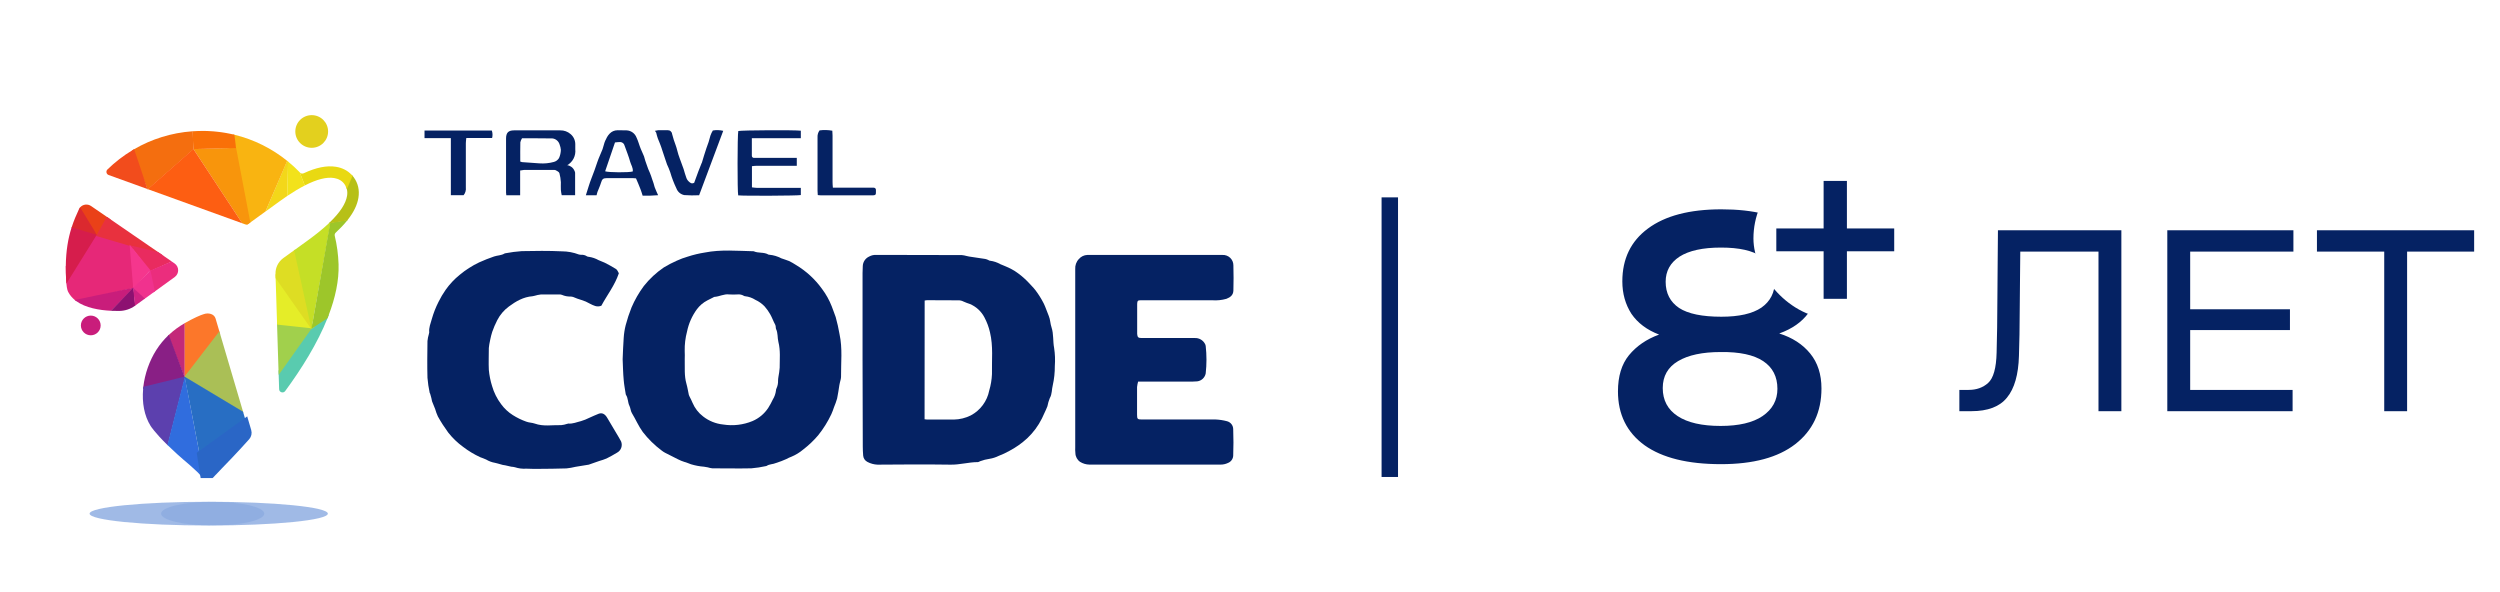 <svg width="152" height="36" viewBox="0 0 152 36" fill="none" xmlns="http://www.w3.org/2000/svg">
<g clip-path="url(#clip0_347_36810)">
<line x1="84.5" y1="12" x2="84.5" y2="29" stroke="#052263"/>
<path d="M110.745 23.617C110.745 25.049 110.214 26.178 109.152 27.004C108.104 27.816 106.599 28.221 104.636 28.221C102.615 28.221 101.065 27.838 99.988 27.07C98.911 26.288 98.372 25.196 98.372 23.794C98.372 22.88 98.594 22.149 99.036 21.603C99.494 21.043 100.106 20.622 100.873 20.342C100.136 20.061 99.575 19.641 99.191 19.08C98.822 18.505 98.638 17.848 98.638 17.11C98.638 15.738 99.154 14.668 100.187 13.901C101.235 13.119 102.725 12.727 104.658 12.727C106.636 12.727 108.111 13.104 109.085 13.856C110.059 14.594 110.546 15.605 110.546 16.889C110.546 17.759 110.347 18.475 109.948 19.036C109.55 19.582 108.96 19.995 108.178 20.275C108.974 20.526 109.602 20.932 110.059 21.493C110.517 22.053 110.745 22.762 110.745 23.617ZM104.658 19.257C105.736 19.257 106.547 19.073 107.093 18.704C107.639 18.32 107.912 17.782 107.912 17.088C107.912 16.453 107.639 15.959 107.093 15.605C106.562 15.236 105.743 15.052 104.636 15.052C103.53 15.052 102.688 15.236 102.113 15.605C101.552 15.974 101.272 16.483 101.272 17.132C101.272 17.826 101.545 18.357 102.091 18.726C102.637 19.08 103.493 19.257 104.658 19.257ZM104.614 21.404C103.507 21.404 102.644 21.588 102.024 21.957C101.405 22.326 101.095 22.872 101.095 23.595C101.095 24.333 101.397 24.901 102.002 25.3C102.607 25.698 103.478 25.897 104.614 25.897C105.721 25.897 106.569 25.698 107.16 25.3C107.765 24.887 108.067 24.333 108.067 23.64C108.067 22.902 107.779 22.341 107.204 21.957C106.628 21.574 105.765 21.389 104.614 21.404Z" fill="#052263"/>
<path d="M121.394 21.442C121.404 21.021 121.415 20.515 121.426 19.921C121.437 19.328 121.442 18.703 121.442 18.045C121.453 17.377 121.458 16.698 121.458 16.007C121.469 15.306 121.475 14.638 121.475 14.002H128.979V25H127.588V15.296H122.833C122.833 15.792 122.828 16.336 122.817 16.929C122.817 17.522 122.812 18.105 122.801 18.676C122.801 19.247 122.795 19.797 122.785 20.326C122.774 20.843 122.763 21.28 122.752 21.636C122.72 22.779 122.477 23.625 122.024 24.175C121.582 24.725 120.86 25 119.857 25H119.129V23.706H119.695C120.17 23.706 120.563 23.566 120.876 23.286C121.2 22.994 121.372 22.38 121.394 21.442ZM131.772 25V14.002H139.439V15.296H133.163V18.805H139.229V20.067H133.163V23.706H139.39V25H131.772ZM140.87 15.296V14.002H150.428V15.296H146.352V25H144.961V15.296H140.87Z" fill="#052263"/>
<rect x="106.609" y="9.609" width="9.783" height="9.783" rx="4.892" fill="white"/>
<path d="M110.876 18.168V15.278H108V13.89H110.876V11H112.292V13.89H115.168V15.278H112.292V18.168H110.876Z" fill="#052263"/>
<path d="M37.857 21.846C37.877 21.415 37.887 20.977 37.921 20.542C37.937 20.281 37.978 20.022 38.042 19.768C38.138 19.404 38.256 19.047 38.395 18.697C38.593 18.234 38.844 17.796 39.144 17.392C39.489 16.956 39.898 16.575 40.358 16.262C40.613 16.107 40.878 15.969 41.151 15.849C41.366 15.75 41.589 15.668 41.817 15.602C42.154 15.492 42.501 15.409 42.852 15.354C43.84 15.159 44.834 15.256 45.824 15.276C46.107 15.409 46.44 15.313 46.717 15.476C46.736 15.486 46.759 15.491 46.781 15.489C47.032 15.512 47.276 15.585 47.499 15.704C47.656 15.765 47.822 15.804 47.974 15.87C48.118 15.94 48.257 16.019 48.391 16.107C49.014 16.48 49.554 16.975 49.978 17.564C50.222 17.889 50.421 18.245 50.569 18.624C50.646 18.844 50.736 19.057 50.811 19.28C50.906 19.622 50.984 19.969 51.044 20.319C51.232 21.186 51.127 22.059 51.135 22.93C51.13 23.004 51.116 23.078 51.094 23.149C51.074 23.238 51.049 23.316 51.034 23.412C50.987 23.684 50.957 23.959 50.897 24.227C50.846 24.404 50.783 24.579 50.711 24.749C50.663 24.898 50.608 25.043 50.544 25.186C50.33 25.641 50.062 26.07 49.747 26.463C49.475 26.783 49.171 27.073 48.838 27.328C48.621 27.512 48.377 27.661 48.115 27.77C48.013 27.806 47.914 27.852 47.82 27.906C47.613 28 47.4 28.081 47.183 28.149C46.995 28.234 46.783 28.211 46.613 28.326C46.599 28.332 46.585 28.337 46.57 28.339C46.278 28.404 45.982 28.449 45.684 28.474C44.893 28.492 44.101 28.474 43.308 28.474C43.213 28.463 43.12 28.443 43.029 28.414C42.955 28.399 42.88 28.389 42.807 28.376C42.54 28.356 42.275 28.306 42.018 28.229C41.757 28.119 41.479 28.063 41.219 27.924C40.959 27.786 40.693 27.66 40.431 27.525C40.361 27.487 40.293 27.443 40.23 27.393C39.799 27.072 39.413 26.693 39.084 26.268C38.818 25.903 38.648 25.492 38.419 25.116C38.34 24.989 38.34 24.816 38.272 24.68C38.162 24.465 38.197 24.207 38.056 24.003C38.048 23.991 38.044 23.977 38.044 23.962C38.002 23.68 37.944 23.399 37.922 23.116C37.882 22.697 37.876 22.274 37.857 21.846ZM41.632 21.846C41.645 22.345 41.593 22.845 41.738 23.344C41.802 23.564 41.833 23.794 41.882 24.01C41.892 24.047 41.907 24.081 41.926 24.113C41.986 24.238 42.058 24.36 42.106 24.49C42.245 24.819 42.467 25.106 42.752 25.322C43.103 25.596 43.525 25.765 43.968 25.81C44.569 25.906 45.186 25.834 45.749 25.602C46.139 25.436 46.471 25.159 46.705 24.806C46.81 24.64 46.905 24.467 46.988 24.288C47.089 24.125 47.154 23.941 47.178 23.75C47.178 23.706 47.188 23.661 47.208 23.621C47.279 23.471 47.313 23.305 47.306 23.139C47.306 23.064 47.318 22.99 47.328 22.915C47.364 22.732 47.39 22.546 47.404 22.36C47.404 21.834 47.459 21.31 47.326 20.787C47.261 20.53 47.306 20.247 47.181 19.998C47.161 19.959 47.173 19.908 47.164 19.863C47.16 19.818 47.148 19.774 47.129 19.733C47.016 19.532 46.945 19.31 46.828 19.107C46.731 18.935 46.616 18.774 46.485 18.626C46.325 18.46 46.135 18.325 45.926 18.23C45.739 18.11 45.527 18.035 45.306 18.011C45.276 18.01 45.247 18 45.221 17.983C45.111 17.918 44.982 17.889 44.853 17.901C44.68 17.912 44.506 17.912 44.332 17.901C44.014 17.86 43.738 18.035 43.432 18.051C43.412 18.051 43.392 18.07 43.372 18.08C43.247 18.143 43.122 18.203 42.999 18.268C42.753 18.396 42.539 18.578 42.373 18.801C42.078 19.203 41.873 19.665 41.773 20.154C41.67 20.539 41.622 20.936 41.63 21.335C41.644 21.503 41.632 21.676 41.632 21.851V21.846Z" fill="#052263"/>
<path d="M52.443 21.868C52.443 20.111 52.443 18.354 52.443 16.598C52.443 16.455 52.452 16.312 52.457 16.169C52.463 16.047 52.502 15.93 52.57 15.829C52.638 15.729 52.733 15.649 52.843 15.598C52.98 15.522 53.136 15.488 53.292 15.498C55.021 15.498 56.749 15.502 58.477 15.509C58.576 15.518 58.674 15.537 58.77 15.565C58.822 15.574 58.872 15.589 58.925 15.598C59.258 15.646 59.574 15.693 59.901 15.744C59.958 15.757 60.014 15.775 60.067 15.799C60.109 15.814 60.145 15.851 60.187 15.851C60.412 15.879 60.629 15.952 60.826 16.064C60.941 16.116 61.061 16.155 61.174 16.209C61.358 16.284 61.534 16.375 61.702 16.48C61.994 16.671 62.263 16.895 62.505 17.146C62.651 17.313 62.822 17.469 62.956 17.646C63.145 17.896 63.312 18.162 63.455 18.442C63.58 18.695 63.658 18.961 63.768 19.216C63.86 19.43 63.855 19.685 63.935 19.91C64.068 20.32 64.01 20.742 64.091 21.157C64.147 21.522 64.16 21.891 64.133 22.259C64.136 22.651 64.094 23.042 64.008 23.425C63.94 23.681 63.973 23.957 63.828 24.204C63.763 24.365 63.714 24.532 63.682 24.703C63.628 24.855 63.552 24.996 63.487 25.143C63.44 25.243 63.397 25.344 63.349 25.442C63.124 25.896 62.82 26.305 62.451 26.651C62.123 26.953 61.756 27.212 61.361 27.419C61.157 27.533 60.945 27.632 60.726 27.715C60.547 27.804 60.356 27.866 60.159 27.897C59.967 27.924 59.779 27.972 59.598 28.04C59.549 28.053 59.503 28.096 59.454 28.096C58.897 28.096 58.357 28.263 57.789 28.251C56.311 28.23 54.833 28.238 53.352 28.251C53.138 28.242 52.929 28.185 52.74 28.085C52.666 28.048 52.603 27.992 52.557 27.923C52.512 27.854 52.485 27.774 52.48 27.692C52.467 27.512 52.457 27.331 52.457 27.151C52.448 25.394 52.443 23.633 52.443 21.868ZM56.214 25.491C56.265 25.5 56.316 25.506 56.368 25.509C56.912 25.509 57.455 25.509 57.999 25.509C58.355 25.502 58.705 25.416 59.023 25.258C59.312 25.105 59.562 24.89 59.756 24.627C59.95 24.365 60.083 24.063 60.145 23.743C60.242 23.418 60.298 23.082 60.312 22.744C60.294 21.898 60.395 21.05 60.192 20.21C60.12 19.889 60.004 19.579 59.849 19.289C59.659 18.928 59.35 18.644 58.975 18.485C58.841 18.442 58.71 18.392 58.582 18.335C58.483 18.282 58.371 18.256 58.259 18.26L56.358 18.252C56.311 18.254 56.265 18.261 56.219 18.272L56.214 25.491Z" fill="#052263"/>
<path d="M69.197 23.2C69.167 23.309 69.146 23.42 69.133 23.532C69.133 24.09 69.133 24.65 69.133 25.207C69.133 25.48 69.162 25.505 69.431 25.505C70.93 25.505 72.42 25.505 73.913 25.505C74.146 25.515 74.376 25.55 74.601 25.61C74.71 25.638 74.807 25.701 74.875 25.79C74.944 25.879 74.98 25.989 74.979 26.102C74.997 26.636 75.001 27.172 74.979 27.706C74.974 27.803 74.941 27.896 74.885 27.974C74.828 28.053 74.749 28.113 74.659 28.148C74.518 28.215 74.364 28.249 74.208 28.248C71.544 28.248 68.895 28.248 66.238 28.248C66.037 28.244 65.84 28.187 65.669 28.081C65.583 28.021 65.513 27.942 65.463 27.85C65.414 27.758 65.386 27.656 65.384 27.552C65.371 27.431 65.368 27.31 65.374 27.189V16.565C65.374 16.497 65.374 16.428 65.374 16.36C65.367 16.248 65.382 16.136 65.421 16.03C65.459 15.925 65.519 15.828 65.597 15.747C65.66 15.673 65.738 15.614 65.826 15.571C65.914 15.529 66.009 15.505 66.106 15.501C66.243 15.501 66.378 15.501 66.514 15.501H73.963C74.083 15.501 74.205 15.501 74.325 15.501C74.41 15.496 74.496 15.509 74.576 15.539C74.657 15.569 74.731 15.614 74.793 15.673C74.855 15.732 74.905 15.803 74.939 15.882C74.973 15.961 74.99 16.046 74.99 16.132C75.009 16.645 75.001 17.157 74.99 17.669C74.981 17.938 74.809 18.076 74.566 18.168C74.284 18.248 73.99 18.278 73.697 18.256H69.535C69.475 18.256 69.413 18.256 69.353 18.256C69.178 18.256 69.15 18.293 69.14 18.473C69.14 18.503 69.14 18.533 69.14 18.563V20.193C69.14 20.229 69.14 20.268 69.14 20.306C69.158 20.506 69.205 20.552 69.41 20.552H71.424C71.832 20.552 72.24 20.552 72.648 20.552C72.771 20.547 72.893 20.577 73 20.637C73.107 20.697 73.196 20.786 73.256 20.894C73.283 20.937 73.301 20.986 73.307 21.037C73.369 21.59 73.369 22.148 73.307 22.702C73.284 22.826 73.222 22.939 73.131 23.026C73.04 23.113 72.923 23.169 72.798 23.186C72.617 23.2 72.436 23.205 72.255 23.201H69.197V23.2Z" fill="#052263"/>
<path d="M37.626 16.615C37.378 17.355 36.904 17.947 36.562 18.589C36.289 18.697 36.076 18.566 35.865 18.463C35.702 18.366 35.528 18.291 35.347 18.238C35.177 18.188 35.01 18.127 34.847 18.056C34.797 18.041 34.744 18.032 34.691 18.03C34.51 18.035 34.33 18 34.165 17.927C34.108 17.906 34.048 17.898 33.988 17.905C33.619 17.905 33.249 17.905 32.88 17.905C32.754 17.919 32.63 17.945 32.51 17.982C32.467 17.994 32.423 18.004 32.378 18.011C31.826 18.051 31.364 18.321 30.938 18.637C30.641 18.857 30.399 19.141 30.231 19.47C30.114 19.698 30.013 19.934 29.928 20.176C29.841 20.426 29.75 20.935 29.75 20.935L29.721 21.158C29.721 21.603 29.7 22.049 29.721 22.49C29.752 22.823 29.818 23.152 29.918 23.471C30.032 23.868 30.218 24.241 30.467 24.571C30.66 24.836 30.901 25.062 31.178 25.237C31.435 25.4 31.709 25.534 31.995 25.635C32.162 25.7 32.35 25.695 32.512 25.753C33.043 25.945 33.586 25.833 34.123 25.848C34.242 25.837 34.359 25.812 34.471 25.773C34.499 25.762 34.528 25.754 34.558 25.752C34.828 25.778 35.072 25.662 35.325 25.604C35.501 25.551 35.672 25.483 35.836 25.4C36.025 25.32 36.208 25.226 36.399 25.156C36.616 25.076 36.789 25.174 36.925 25.414C37.107 25.732 37.298 26.043 37.485 26.358C37.58 26.524 37.678 26.671 37.761 26.836C37.813 26.961 37.817 27.102 37.77 27.23C37.724 27.358 37.631 27.464 37.51 27.526C37.302 27.648 37.093 27.773 36.877 27.876C36.733 27.936 36.585 27.986 36.434 28.028C36.248 28.091 36.059 28.157 35.873 28.224C35.851 28.224 35.831 28.244 35.81 28.249C35.538 28.294 35.265 28.336 34.994 28.382C34.813 28.427 34.629 28.459 34.443 28.479C33.87 28.499 33.297 28.502 32.723 28.507C32.482 28.507 32.24 28.507 31.999 28.495C31.766 28.512 31.532 28.482 31.309 28.409C31.237 28.39 31.163 28.379 31.088 28.376C30.963 28.352 30.842 28.319 30.72 28.292C30.669 28.281 30.615 28.279 30.564 28.266C30.457 28.239 30.351 28.207 30.246 28.177C30.195 28.162 30.144 28.149 30.092 28.139C29.904 28.107 29.723 28.04 29.56 27.941C29.445 27.88 29.315 27.849 29.193 27.796C28.827 27.626 28.481 27.417 28.16 27.172C27.817 26.924 27.511 26.629 27.25 26.296C27.021 25.984 26.811 25.659 26.623 25.32C26.556 25.174 26.5 25.021 26.456 24.866C26.396 24.709 26.326 24.556 26.268 24.398C26.25 24.334 26.236 24.268 26.227 24.202C26.205 24.115 26.18 24.035 26.155 23.942C26.155 23.922 26.128 23.904 26.125 23.884C26.06 23.583 26.015 23.279 25.99 22.973C25.97 22.227 25.98 21.474 25.99 20.735C26.004 20.594 26.032 20.455 26.073 20.319C26.086 20.284 26.094 20.248 26.097 20.211C26.067 19.924 26.18 19.661 26.253 19.4C26.355 19.04 26.492 18.69 26.661 18.356C26.788 18.097 26.935 17.849 27.101 17.613C27.34 17.275 27.625 16.972 27.948 16.711C28.31 16.409 28.709 16.154 29.135 15.952C29.431 15.819 29.73 15.699 30.039 15.594C30.251 15.522 30.485 15.534 30.68 15.411C30.693 15.405 30.707 15.4 30.722 15.399C31.052 15.336 31.386 15.293 31.721 15.269C32.535 15.253 33.351 15.241 34.163 15.281C34.515 15.282 34.864 15.347 35.192 15.472C35.243 15.486 35.296 15.493 35.349 15.492C35.467 15.485 35.584 15.516 35.682 15.582C35.72 15.605 35.765 15.617 35.81 15.616C36.015 15.647 36.213 15.715 36.394 15.817C36.511 15.877 36.642 15.909 36.761 15.97C36.995 16.092 37.232 16.213 37.453 16.357C37.535 16.407 37.57 16.521 37.626 16.615Z" fill="#052263"/>
<path d="M31.625 10.367V11.874H30.784C30.784 11.815 30.768 11.757 30.768 11.707C30.768 10.614 30.768 9.52 30.768 8.426C30.768 8.073 30.904 7.926 31.255 7.926C32.191 7.926 33.127 7.926 34.062 7.926C34.293 7.92 34.518 8.001 34.692 8.153C34.781 8.227 34.852 8.32 34.901 8.425C34.95 8.53 34.976 8.644 34.977 8.76C34.977 8.865 34.977 8.972 34.977 9.077C34.998 9.268 34.964 9.461 34.877 9.633C34.79 9.805 34.655 9.948 34.489 10.044C34.584 10.057 34.674 10.095 34.75 10.153C34.827 10.212 34.887 10.289 34.925 10.377C34.946 10.416 34.961 10.459 34.967 10.503C34.967 10.955 34.967 11.404 34.967 11.869H34.152C34.129 11.764 34.112 11.659 34.101 11.552C34.092 11.386 34.101 11.234 34.101 11.078C34.091 10.891 34.061 10.706 34.011 10.525C33.986 10.448 33.868 10.395 33.783 10.347C33.733 10.33 33.679 10.325 33.626 10.332H31.86C31.781 10.339 31.703 10.351 31.625 10.367ZM31.625 9.821C31.662 9.837 31.7 9.849 31.74 9.857C32.091 9.884 32.443 9.906 32.794 9.932C33.093 9.954 33.394 9.924 33.683 9.844C33.81 9.808 33.919 9.725 33.988 9.611C34.058 9.454 34.096 9.284 34.101 9.112C34.091 9.002 34.066 8.894 34.026 8.792C33.998 8.693 33.942 8.604 33.864 8.537C33.785 8.47 33.689 8.427 33.586 8.416C33.187 8.407 32.787 8.407 32.389 8.406H31.74C31.692 8.48 31.657 8.562 31.637 8.649C31.627 9.03 31.632 9.415 31.632 9.821H31.625Z" fill="#052263"/>
<path d="M44.888 7.967C45.086 7.915 48.354 7.898 48.69 7.947V8.401H45.712C45.712 8.779 45.712 9.124 45.712 9.468C45.711 9.485 45.714 9.502 45.72 9.518C45.726 9.534 45.735 9.549 45.747 9.561C45.759 9.573 45.773 9.583 45.789 9.59C45.804 9.597 45.821 9.6 45.838 9.6C45.906 9.6 45.975 9.6 46.041 9.6H48.445V10.079H46.013C45.918 10.079 45.822 10.094 45.718 10.104V11.391C45.82 11.401 45.913 11.421 46.006 11.421C46.806 11.421 47.605 11.421 48.404 11.421H48.69V11.859C48.535 11.902 45.232 11.918 44.883 11.878C44.829 11.684 44.831 8.196 44.888 7.967Z" fill="#052263"/>
<path d="M38.669 10.845C38.598 10.845 38.538 10.83 38.478 10.83H36.895C36.663 10.83 36.608 10.892 36.54 11.116C36.483 11.306 36.395 11.484 36.325 11.671C36.302 11.732 36.292 11.799 36.272 11.874H35.619C35.737 11.514 35.831 11.166 35.964 10.833C36.097 10.5 36.207 10.189 36.315 9.861C36.405 9.59 36.535 9.333 36.636 9.067C36.698 8.9 36.723 8.724 36.793 8.567C36.931 8.254 37.126 7.921 37.557 7.918C37.737 7.918 37.918 7.918 38.098 7.926C38.23 7.932 38.356 7.976 38.463 8.053C38.57 8.13 38.652 8.236 38.699 8.359C38.809 8.586 38.866 8.832 38.964 9.065C39.022 9.215 39.1 9.356 39.157 9.508C39.203 9.685 39.258 9.86 39.324 10.031C39.375 10.192 39.437 10.349 39.51 10.502C39.563 10.63 39.61 10.761 39.65 10.893C39.711 11.052 39.762 11.214 39.803 11.379C39.861 11.537 39.935 11.689 40.013 11.869C39.7 11.895 39.386 11.904 39.072 11.896C39.027 11.757 38.991 11.624 38.939 11.496C38.861 11.281 38.767 11.08 38.669 10.845ZM36.793 10.414C36.981 10.49 38.251 10.497 38.471 10.425C38.505 10.207 38.366 10.027 38.313 9.831C38.223 9.498 38.093 9.192 37.98 8.87C37.966 8.802 37.928 8.74 37.873 8.697C37.818 8.654 37.749 8.632 37.679 8.636C37.59 8.636 37.502 8.651 37.391 8.661L36.793 10.414Z" fill="#052263"/>
<path d="M42.206 11.115C42.282 10.904 42.372 10.662 42.459 10.423C42.519 10.256 42.582 10.11 42.645 9.953C42.645 9.931 42.667 9.913 42.674 9.893C42.765 9.598 42.849 9.3 42.95 9.009C43.049 8.761 43.13 8.506 43.193 8.246C43.231 8.137 43.281 8.032 43.341 7.934C43.551 7.896 43.766 7.904 43.972 7.955C43.483 9.264 43 10.557 42.507 11.871C42.205 11.887 41.902 11.883 41.6 11.861C41.493 11.839 41.394 11.791 41.311 11.721C41.229 11.65 41.165 11.56 41.127 11.458C40.974 11.14 40.847 10.809 40.749 10.469C40.693 10.308 40.628 10.15 40.554 9.996C40.514 9.893 40.483 9.787 40.448 9.683C40.389 9.509 40.333 9.334 40.273 9.159C40.226 9.017 40.183 8.874 40.126 8.738C40.029 8.53 39.953 8.313 39.902 8.09C39.902 8.052 39.858 8.017 39.818 7.955C39.883 7.937 39.948 7.924 40.015 7.917C40.211 7.917 40.408 7.917 40.604 7.917C40.668 7.915 40.73 7.937 40.777 7.979C40.825 8.02 40.856 8.078 40.862 8.142C40.924 8.383 41 8.621 41.089 8.854C41.152 9.021 41.185 9.21 41.242 9.385C41.298 9.56 41.36 9.718 41.42 9.885C41.468 10.018 41.522 10.149 41.565 10.283C41.621 10.459 41.663 10.641 41.731 10.812C41.761 10.901 41.815 10.98 41.886 11.042C41.956 11.102 42.039 11.198 42.206 11.115Z" fill="#052263"/>
<path d="M27.412 8.399H25.811V7.938H29.903C29.953 8.084 29.959 8.242 29.92 8.392H28.351C28.34 8.509 28.323 8.608 28.323 8.71C28.323 9.606 28.323 10.502 28.323 11.399C28.333 11.483 28.326 11.567 28.302 11.648C28.279 11.729 28.239 11.805 28.186 11.87H27.412V8.399Z" fill="#052263"/>
<path d="M50.639 11.411H52.918C52.986 11.411 53.055 11.411 53.121 11.411C53.14 11.411 53.159 11.414 53.177 11.422C53.194 11.429 53.21 11.44 53.223 11.454C53.236 11.468 53.245 11.485 53.251 11.503C53.257 11.521 53.258 11.54 53.256 11.559C53.256 11.604 53.256 11.651 53.256 11.696C53.256 11.844 53.231 11.863 53.09 11.876C53.053 11.876 53.015 11.876 52.976 11.876H49.986C49.904 11.876 49.82 11.876 49.721 11.861C49.721 11.766 49.706 11.686 49.706 11.606C49.706 10.521 49.706 9.442 49.706 8.349C49.697 8.199 49.74 8.05 49.828 7.928C50.087 7.894 50.349 7.9 50.605 7.947C50.605 8.055 50.619 8.151 50.619 8.246C50.619 9.182 50.619 10.116 50.619 11.052C50.617 11.173 50.63 11.283 50.639 11.411Z" fill="#052263"/>
<g clip-path="url(#clip1_347_36810)">
<path d="M19.985 19.157L19.61 18.91L19.019 19.711L18.98 19.765L18.974 19.772L18.968 19.78L18.961 19.791L18.904 19.867L18.866 19.919L18.844 19.949L16.936 22.537L16.944 22.794L16.971 23.664C16.977 23.856 17.223 23.931 17.338 23.778C18.344 22.41 19.3 20.878 19.911 19.347L19.985 19.157Z" fill="#59CBAF"/>
<path d="M19.13 19.796L19.106 19.83L19.04 19.92L19.029 19.896L19.02 19.912L19.006 19.924L18.967 19.954L18.943 19.979L16.942 22.793L16.934 22.536L16.845 19.735L16.842 19.735V19.57L18.752 19.759L18.881 19.772L18.956 19.779L18.966 19.78L18.971 19.78L18.975 19.781L19.076 19.791L19.13 19.796Z" fill="#A1D04C"/>
<path d="M19.031 19.927L18.987 19.955L18.976 19.963L18.944 19.96L18.941 19.959L18.924 19.957L18.89 19.954L18.843 19.949L16.847 19.735L16.844 19.735V19.627L16.758 16.914L16.75 16.663C16.75 16.662 16.75 16.661 16.75 16.66L18.807 19.426L18.911 19.566L18.991 19.674L18.995 19.679L19.019 19.711L19.078 19.791L19.108 19.83L19.131 19.861L19.031 19.927Z" fill="#E5ED28"/>
<path d="M18.94 19.986L18.936 19.988L18.891 19.952L18.866 19.917L18.754 19.757L16.758 16.912L16.75 16.661C16.75 16.66 16.75 16.659 16.75 16.658C16.74 16.276 16.916 15.915 17.226 15.691L17.882 15.217L17.944 15.172L18.911 19.564L18.958 19.777L18.961 19.788L18.966 19.814L18.968 19.824L18.996 19.948L18.985 19.949L18.969 19.951L18.94 19.986Z" fill="#DEDD23"/>
<path d="M20.104 13.496L20.096 13.54L20.091 13.566L18.996 19.678L18.981 19.764L18.978 19.78L18.97 19.826L18.946 19.959L18.941 19.985L18.941 19.987L18.941 19.986L18.938 19.982L18.925 19.957L18.905 19.867L18.884 19.771L18.808 19.426L17.883 15.218L17.944 15.174L18.712 14.618C19.215 14.254 19.64 13.909 19.985 13.583C20.005 13.564 20.025 13.545 20.044 13.526L20.104 13.496Z" fill="#C5DF26"/>
<path d="M19.986 19.154C20.385 18.105 20.616 17.059 20.585 16.069C20.565 15.474 20.487 14.896 20.353 14.34C20.336 14.268 20.358 14.195 20.412 14.145C20.686 13.89 20.919 13.644 21.111 13.405L21.137 13.371L20.096 13.538L20.076 13.541L20.072 13.568L18.993 19.672L18.976 19.77L18.974 19.778L18.968 19.814L18.943 19.957L18.938 19.988L18.942 19.985L18.978 19.961L18.997 19.948L19.043 19.918L19.132 19.859L19.913 19.345L19.986 19.154Z" fill="#9DC62A"/>
<path d="M21.793 12.018C21.724 12.454 21.508 12.901 21.137 13.372L21.11 13.405L20.09 13.566L20.07 13.569L19.984 13.583C20.005 13.563 20.024 13.545 20.044 13.525C20.674 12.919 21.027 12.378 21.102 11.903C21.124 11.762 21.121 11.63 21.091 11.508C21.076 11.441 21.053 11.378 21.022 11.316L21.376 10.621C21.397 10.643 21.418 10.666 21.438 10.69C21.464 10.721 21.489 10.753 21.513 10.786C21.768 11.138 21.866 11.562 21.793 12.018Z" fill="#B7C017"/>
<path d="M21.435 10.691L21.088 11.509C21.073 11.443 21.049 11.379 21.019 11.318C20.997 11.275 20.971 11.233 20.942 11.193C20.797 10.992 20.587 10.869 20.312 10.824C19.857 10.75 19.264 10.901 18.532 11.276L18.529 11.277L18.225 10.483L18.227 10.485C18.229 10.487 18.231 10.489 18.233 10.492C18.294 10.553 18.387 10.57 18.465 10.534C19.229 10.179 19.87 10.053 20.421 10.14C20.802 10.2 21.127 10.365 21.372 10.622C21.394 10.645 21.415 10.668 21.435 10.691Z" fill="#E9D912"/>
<path d="M17.462 11.916C17.308 12.02 17.15 12.13 16.988 12.248L16.144 12.86L16.137 12.865L17.457 9.777C17.46 9.779 17.462 9.781 17.465 9.784C17.479 9.795 17.494 9.806 17.508 9.818C17.511 9.821 17.514 9.823 17.517 9.825L17.467 11.914L17.462 11.916Z" fill="#F3D71A"/>
<path d="M17.463 9.782L16.142 12.857L16.135 12.863L15.221 13.526L15.095 13.617C15.092 13.619 15.09 13.621 15.087 13.623C15.086 13.624 15.084 13.625 15.083 13.626C15.082 13.626 15.082 13.627 15.081 13.627C15.08 13.628 15.078 13.628 15.076 13.63C15.075 13.63 15.075 13.63 15.074 13.631C15.073 13.631 15.071 13.632 15.07 13.633C15.069 13.633 15.068 13.634 15.067 13.634C15.066 13.635 15.065 13.636 15.063 13.636C15.063 13.637 15.062 13.637 15.061 13.637C15.059 13.638 15.057 13.639 15.055 13.64C15.055 13.64 15.055 13.64 15.054 13.64C15.053 13.641 15.051 13.642 15.049 13.642C15.046 13.643 15.043 13.644 15.04 13.645C15.038 13.646 15.036 13.646 15.034 13.646C15.034 13.646 15.034 13.647 15.034 13.647C15.032 13.647 15.031 13.648 15.03 13.648C15.027 13.648 15.026 13.649 15.023 13.649C15.022 13.65 15.021 13.65 15.02 13.65C15.018 13.651 15.016 13.651 15.014 13.651C15.012 13.652 15.01 13.652 15.008 13.652C15.007 13.652 15.007 13.652 15.006 13.652C15.004 13.653 15.002 13.653 15 13.653C14.998 13.654 14.996 13.654 14.993 13.654L14.311 8.998L14.31 8.991L14.254 8.611L14.148 8.168C14.157 8.17 14.166 8.172 14.175 8.174C14.181 8.175 14.187 8.177 14.192 8.178C14.193 8.178 14.194 8.178 14.195 8.179C14.206 8.181 14.216 8.184 14.226 8.186C14.235 8.188 14.244 8.19 14.252 8.192C15.44 8.482 16.529 9.029 17.456 9.776C17.458 9.777 17.461 9.779 17.463 9.782Z" fill="#F9B411"/>
<path d="M15.221 13.525L15.095 13.616C15.092 13.618 15.09 13.62 15.087 13.622C15.086 13.623 15.084 13.624 15.083 13.625C15.082 13.625 15.082 13.626 15.081 13.626C15.08 13.627 15.078 13.627 15.076 13.629C15.075 13.629 15.075 13.629 15.074 13.63C15.073 13.63 15.071 13.631 15.07 13.632C15.069 13.632 15.068 13.633 15.067 13.633C15.066 13.634 15.065 13.634 15.063 13.635C15.063 13.636 15.062 13.636 15.061 13.636C15.059 13.637 15.057 13.638 15.055 13.639C15.055 13.639 15.055 13.639 15.054 13.639C15.053 13.64 15.051 13.641 15.049 13.641C15.046 13.642 15.043 13.643 15.04 13.644C15.038 13.645 15.036 13.645 15.034 13.646C15.034 13.646 15.034 13.646 15.034 13.646C15.032 13.646 15.031 13.647 15.03 13.647C15.027 13.647 15.026 13.648 15.023 13.649C15.022 13.649 15.021 13.649 15.02 13.649C15.018 13.65 15.016 13.65 15.014 13.65C15.012 13.651 15.01 13.651 15.008 13.652C15.007 13.652 15.007 13.652 15.006 13.652C15.004 13.652 15.002 13.652 15 13.652C14.998 13.653 14.996 13.653 14.993 13.653C14.991 13.653 14.989 13.653 14.986 13.653C14.978 13.653 14.97 13.653 14.961 13.652C14.958 13.652 14.955 13.652 14.952 13.651C14.951 13.651 14.949 13.651 14.948 13.65C14.945 13.65 14.942 13.65 14.939 13.649C14.937 13.649 14.935 13.648 14.932 13.647C14.924 13.646 14.916 13.643 14.908 13.641L14.728 13.575L14.725 13.574L11.757 9.06L11.756 9.058L14.31 8.989L14.351 8.988H14.355L15.221 13.525Z" fill="#F8950C"/>
<path d="M14.354 8.999L14.313 9L11.763 9.063H11.759H11.756V9.062V9.062L11.709 7.982C11.711 7.982 11.712 7.981 11.714 7.981C11.716 7.981 11.719 7.981 11.721 7.981C11.828 7.973 11.936 7.968 12.044 7.965C12.129 7.962 12.213 7.961 12.297 7.961C12.306 7.961 12.314 7.961 12.323 7.961C12.332 7.961 12.34 7.961 12.349 7.961C12.352 7.961 12.354 7.961 12.357 7.961C12.367 7.961 12.377 7.961 12.386 7.961H12.387C12.399 7.961 12.411 7.962 12.422 7.962C12.433 7.962 12.444 7.962 12.455 7.962C12.456 7.962 12.457 7.962 12.458 7.962C12.46 7.962 12.461 7.962 12.462 7.962C12.466 7.962 12.47 7.962 12.473 7.962C12.475 7.962 12.476 7.962 12.478 7.962C12.48 7.962 12.482 7.962 12.483 7.962C12.494 7.963 12.506 7.963 12.517 7.963C12.525 7.963 12.534 7.964 12.542 7.964C12.551 7.964 12.56 7.964 12.569 7.965C12.578 7.965 12.586 7.965 12.595 7.965C12.602 7.966 12.609 7.966 12.617 7.966C12.626 7.967 12.634 7.967 12.643 7.967C12.65 7.968 12.658 7.968 12.665 7.968C12.671 7.969 12.678 7.969 12.684 7.969C12.693 7.97 12.702 7.97 12.71 7.97C12.715 7.971 12.719 7.971 12.723 7.971C12.724 7.971 12.725 7.971 12.726 7.971C12.726 7.971 12.727 7.971 12.728 7.971C12.73 7.971 12.732 7.971 12.734 7.971L12.761 7.973C12.771 7.973 12.781 7.974 12.792 7.975C12.797 7.975 12.802 7.976 12.807 7.976C12.815 7.976 12.823 7.976 12.83 7.977C12.84 7.978 12.85 7.978 12.86 7.979C12.87 7.98 12.882 7.981 12.893 7.981C12.895 7.981 12.897 7.982 12.899 7.982L12.907 7.982C12.911 7.982 12.915 7.983 12.92 7.983C12.94 7.984 12.96 7.986 12.979 7.987C12.988 7.988 12.997 7.989 13.006 7.99C13.014 7.99 13.022 7.991 13.03 7.992C13.039 7.993 13.049 7.993 13.058 7.994C13.071 7.996 13.084 7.997 13.097 7.998C13.105 7.999 13.114 8 13.123 8.001C13.123 8.001 13.125 8.001 13.125 8.001C13.132 8.002 13.139 8.003 13.145 8.003C13.147 8.003 13.15 8.003 13.152 8.004C13.159 8.005 13.165 8.005 13.173 8.006C13.175 8.006 13.178 8.006 13.181 8.007C13.191 8.008 13.201 8.009 13.211 8.01C13.213 8.01 13.214 8.011 13.216 8.011C13.232 8.012 13.247 8.014 13.263 8.016C13.285 8.018 13.307 8.021 13.329 8.024C13.336 8.025 13.344 8.026 13.352 8.026C13.362 8.028 13.373 8.029 13.384 8.031C13.393 8.032 13.403 8.033 13.412 8.034C13.422 8.035 13.432 8.037 13.441 8.038C13.451 8.04 13.46 8.041 13.47 8.042C13.479 8.044 13.488 8.045 13.498 8.046C13.499 8.046 13.5 8.047 13.501 8.047C13.51 8.048 13.518 8.049 13.528 8.051C13.536 8.052 13.544 8.053 13.553 8.055C13.558 8.055 13.563 8.056 13.568 8.057C13.574 8.058 13.58 8.059 13.587 8.06C13.595 8.061 13.604 8.063 13.613 8.064C13.632 8.067 13.651 8.07 13.67 8.073C13.679 8.075 13.689 8.077 13.699 8.078C13.708 8.08 13.717 8.082 13.727 8.083C13.736 8.085 13.746 8.087 13.755 8.088C13.765 8.09 13.774 8.091 13.784 8.093C13.803 8.097 13.821 8.101 13.84 8.104C13.85 8.106 13.859 8.108 13.869 8.109C13.878 8.111 13.887 8.113 13.897 8.115C13.905 8.116 13.912 8.118 13.92 8.119C13.924 8.12 13.928 8.121 13.932 8.122C13.939 8.123 13.946 8.125 13.954 8.126C13.962 8.128 13.97 8.129 13.978 8.131C13.989 8.133 13.999 8.136 14.01 8.138C14.019 8.14 14.029 8.142 14.038 8.144C14.047 8.146 14.056 8.148 14.066 8.15C14.075 8.152 14.085 8.154 14.094 8.156C14.103 8.158 14.112 8.16 14.122 8.162C14.131 8.164 14.14 8.166 14.149 8.169C14.158 8.17 14.167 8.173 14.176 8.175C14.182 8.176 14.188 8.177 14.193 8.179C14.194 8.179 14.195 8.179 14.196 8.18C14.207 8.182 14.217 8.184 14.227 8.187C14.236 8.189 14.245 8.191 14.253 8.193L14.303 8.595L14.351 8.99L14.354 8.999Z" fill="#F97008"/>
<path d="M11.76 9.078L11.76 9.079L8.996 11.507L8.984 11.518L8.975 11.525L8.971 11.513L8.964 11.496L8.035 9.143C8.075 9.119 8.115 9.095 8.155 9.072C9.21 8.459 10.415 8.073 11.706 7.981C11.708 7.981 11.71 7.981 11.712 7.981C11.714 7.981 11.716 7.98 11.719 7.98C11.718 7.989 11.717 7.998 11.718 7.998L11.76 9.061V9.062L11.76 9.068L11.76 9.078Z" fill="#F46E0F"/>
<path d="M8.967 11.495L8.966 11.494L6.604 10.64C6.464 10.59 6.425 10.409 6.531 10.305C6.985 9.862 7.49 9.471 8.037 9.141C8.077 9.117 8.117 9.093 8.157 9.07L8.967 11.495Z" fill="#F24C1C"/>
<path d="M14.729 13.577L11.759 9.06L11.758 9.059L11.756 9.06L8.982 11.499L14.726 13.575L14.729 13.577Z" fill="#FD5E12"/>
<path d="M18.532 11.276C18.204 11.444 17.85 11.656 17.467 11.912L17.463 11.915L17.508 9.816C17.511 9.819 17.514 9.821 17.517 9.824C17.767 10.029 18.004 10.248 18.228 10.481L18.23 10.483L18.535 11.274L18.532 11.276Z" fill="#F2E21B"/>
<path d="M4.631 18.303L7.973 17.545L8.066 17.524L8.098 17.517L8.1 17.516L8.108 17.514L8.12 17.512L8.122 17.511L8.135 17.508L8.134 17.476L8.088 15.175L8.087 15.116L8.084 15.007L8.083 14.958L8.076 14.597L6.044 14.121L5.974 14.104L5.669 14.033L5.637 14.026L5.377 13.965L5.291 14.103L5.257 14.159L4 16.189C3.999 16.314 4 16.443 4.004 16.575C4.01 16.868 4.022 17.084 4.037 17.246C4.07 17.588 4.116 17.689 4.149 17.754C4.247 17.944 4.383 18.103 4.545 18.237L4.631 18.303Z" fill="#E62878"/>
<path d="M6.734 13.349L6.042 14.12L5.841 14.345L5.841 14.345L5.839 14.346L5.835 14.351L5.831 14.355L5.823 14.341L5.765 14.244L5.635 14.025L4.828 12.664C4.841 12.644 4.856 12.625 4.872 12.607C5.035 12.422 5.321 12.378 5.537 12.526L6.492 13.182L6.734 13.349Z" fill="#EA4118"/>
<path d="M5.846 14.35L5.842 14.349L5.841 14.348L5.826 14.343L5.258 14.16L4.344 13.864C4.348 13.852 4.352 13.839 4.355 13.827C4.485 13.422 4.638 13.065 4.796 12.729C4.806 12.707 4.818 12.686 4.831 12.667C4.844 12.646 4.859 12.627 4.874 12.609L5.714 13.985L5.878 14.279L5.842 14.343L5.843 14.346L5.844 14.347L5.844 14.348L5.846 14.35Z" fill="#DB292F"/>
<path d="M5.883 14.278L5.842 14.343L5.841 14.345L5.84 14.346L5.837 14.351L4.037 17.245C4.022 17.083 4.01 16.867 4.004 16.575C4 16.442 3.999 16.313 4 16.188C4.01 15.229 4.147 14.487 4.343 13.862C4.346 13.849 4.351 13.837 4.354 13.824L5.29 14.102L5.767 14.244L5.79 14.251L5.877 14.276L5.883 14.278Z" fill="#D61D4C"/>
<path d="M9.95 15.558L8.086 15.008L7.966 14.973L7.921 14.96L7.889 14.95L5.844 14.347H5.843L5.842 14.347L5.84 14.346L5.842 14.343V14.342L5.878 14.278L5.975 14.106L6.494 13.184L6.737 13.35L9.621 15.332V15.332L9.639 15.344L9.95 15.558Z" fill="#E8313E"/>
<path d="M10.437 15.894L9.948 15.558L9.637 15.344L9.619 15.332V15.332L8.083 14.959L7.919 14.919L7.884 14.911L7.881 14.91L7.884 14.914L7.919 14.959L8.087 15.176L9.094 16.476L9.098 16.482L9.11 16.497L9.153 16.478L9.213 16.451L10.447 15.901L10.437 15.894Z" fill="#E92B5F"/>
<path d="M9.142 16.427L7.881 14.875L8.104 17.578L9.142 16.427Z" fill="#F5368D"/>
<path d="M4.543 18.238L4.629 18.304C5.205 18.724 6.056 18.861 6.74 18.895L6.752 18.896L8.097 17.528L8.098 17.526L8.106 17.518L8.098 17.52L8.096 17.52L8.096 17.492L7.955 17.524L4.543 18.238Z" fill="#C91D7B"/>
<path d="M6.754 18.898C6.929 18.906 7.093 18.908 7.238 18.906C7.586 18.904 7.923 18.794 8.207 18.593L8.222 18.582L8.123 17.559L8.12 17.53L8.119 17.514L8.119 17.511L8.117 17.495L8.108 17.505L8.099 17.492L8.097 17.494L8.095 17.496L8.065 17.526L8.063 17.529L6.742 18.897L6.754 18.898Z" fill="#8D1171"/>
<path d="M10.436 15.895L9.19 16.426L9.141 16.427L9.11 16.46L9.129 16.488L9.096 16.475L9.097 16.483L9.11 16.556L9.33 17.779C9.359 17.759 9.388 17.738 9.417 17.717C9.419 17.715 9.422 17.713 9.425 17.711C9.825 17.422 10.224 17.132 10.624 16.843C10.907 16.636 10.901 16.215 10.613 16.016L10.446 15.902L10.436 15.895Z" fill="#EB2D7D"/>
<path d="M9.417 17.715C9.388 17.736 9.359 17.757 9.33 17.778C9.155 17.905 8.98 18.032 8.805 18.158C8.791 18.168 8.777 18.179 8.763 18.189L8.136 17.544L8.12 17.528L8.107 17.515L8.102 17.509L8.109 17.501L8.117 17.493L8.133 17.476L9.093 16.476L9.096 16.473L9.11 16.459L9.142 16.426L9.145 16.444L9.152 16.478L9.159 16.506L9.417 17.715Z" fill="#F0328E"/>
<path d="M8.223 18.58C8.224 18.579 8.225 18.578 8.226 18.577C8.406 18.448 8.585 18.318 8.765 18.188C8.779 18.178 8.793 18.168 8.807 18.158L8.146 17.534L8.122 17.512L8.119 17.509L8.11 17.501L8.099 17.49L8.097 17.488L8.096 17.494L8.098 17.517L8.098 17.52L8.099 17.527L8.207 18.591" fill="#CF2284"/>
<path d="M13.387 20.319L11.269 22.889L11.243 22.921L11.238 22.926L11.231 22.934L11.222 22.946L11.22 22.948L11.219 22.95L11.211 22.959V19.659L11.222 19.653C11.772 19.338 12.205 19.149 12.404 19.095C12.677 19.002 13.023 19.085 13.107 19.367L13.337 20.148L13.338 20.15L13.387 20.319Z" fill="#FC772A"/>
<path d="M11.211 19.662C10.907 19.837 10.58 20.065 10.266 20.36C10.253 20.372 10.241 20.384 10.229 20.396L11.201 22.908L11.206 22.92L11.211 22.933L11.216 22.945L11.219 22.953L11.22 22.957L11.223 22.962V22.962V22.949V22.913V22.911V22.903V22.9V19.656L11.211 19.662Z" fill="#C32979"/>
<path d="M8.699 23.657L11.211 22.981L11.224 22.978L11.243 22.973L11.238 22.958L11.23 22.937L11.226 22.927L11.221 22.912L11.219 22.909L11.217 22.903V22.903L11.209 22.882L10.264 20.359C10.252 20.371 10.239 20.383 10.227 20.395C9.969 20.642 9.721 20.935 9.501 21.282C9.086 21.936 8.806 22.728 8.714 23.516L8.699 23.657Z" fill="#891F85"/>
<path d="M14.797 25.1L11.249 22.963L11.244 22.959L11.239 22.956L11.232 22.953L11.221 22.946L11.218 22.944L11.215 22.942L11.21 22.939L11.195 22.93L11.205 22.917L11.21 22.911L11.212 22.909L11.215 22.904L11.218 22.901L11.218 22.901L11.221 22.896L13.336 20.148L13.337 20.15L13.387 20.319L14.777 25.03L14.781 25.044L14.781 25.046L14.797 25.1Z" fill="#AABF56"/>
<path d="M11.259 22.933L11.251 22.965L11.248 22.976L11.235 23.026L10.198 27.075C10.191 27.068 10.184 27.061 10.177 27.054C9.405 26.295 9.16 25.902 9.16 25.902C8.764 25.271 8.631 24.471 8.702 23.658L8.716 23.517L11.202 22.907L11.212 22.904H11.212L11.213 22.904L11.22 22.903H11.22L11.223 22.898L11.259 22.933Z" fill="#5C40AE"/>
<path d="M12.411 29.047L12.358 29.029C12.306 29.006 12.257 28.973 12.216 28.928L12.012 28.71C12.009 28.707 12.007 28.704 12.004 28.701C11.999 28.696 11.995 28.691 11.989 28.688C11.738 28.456 11.551 28.285 11.517 28.257C10.966 27.797 10.534 27.401 10.199 27.073C10.192 27.066 10.185 27.059 10.178 27.052L11.215 22.98L11.221 22.955L11.222 22.952L11.223 22.947L11.229 22.926L11.232 22.914L11.229 22.902L11.238 22.918L11.24 22.928L11.246 22.961L11.249 22.975L12.088 27.365L12.133 27.601L12.411 29.047Z" fill="#306DDE"/>
<path d="M14.956 25.643L12.146 27.609L12.143 27.596L12.131 27.6L12.086 27.366L11.621 24.939L11.245 23.021L11.24 22.998L11.235 22.973L11.232 22.956L11.232 22.955L11.23 22.949L11.23 22.946L11.229 22.942L11.226 22.927L11.221 22.898L11.232 22.905L11.232 22.906L11.269 22.927L14.776 25.032L14.78 25.047L14.781 25.049L14.797 25.103L14.937 25.578L14.955 25.64L14.956 25.643Z" fill="#286EC3"/>
<path d="M15.031 26.597C14.31 27.405 13.699 28.033 13.343 28.398C13.178 28.568 13.068 28.681 13.029 28.728C13.025 28.73 13.023 28.733 13.02 28.736C13.018 28.738 13.017 28.74 13.014 28.742L12.839 28.93C12.726 29.05 12.558 29.09 12.41 29.049L12.357 29.03L12.133 27.602L12.134 27.601L12.145 27.593L14.939 25.578L14.957 25.64L14.958 25.642L15.12 26.192C15.162 26.335 15.128 26.488 15.031 26.597Z" fill="#2A66C6" stroke="#2A66C6" stroke-width="0.321"/>
<path d="M18.952 7C18.401 7 17.955 7.445 17.955 7.994C17.955 8.542 18.401 8.987 18.952 8.987C19.502 8.987 19.948 8.542 19.948 7.994C19.948 7.445 19.502 7 18.952 7Z" fill="#E3D01E"/>
<path d="M5.519 19.188C5.187 19.188 4.918 19.456 4.918 19.787C4.918 20.118 5.187 20.386 5.519 20.386C5.851 20.386 6.12 20.118 6.12 19.787C6.12 19.456 5.851 19.188 5.519 19.188Z" fill="#C91D7B"/>
</g>
<g opacity="0.45" filter="url(#filter0_f_347_36810)">
<ellipse cx="12.69" cy="31.229" rx="7.243" ry="0.722" fill="#2C66C7"/>
</g>
<g opacity="0.14" filter="url(#filter1_f_347_36810)">
<ellipse cx="12.931" cy="31.229" rx="3.138" ry="0.722" fill="#2C66C7"/>
</g>
</g>
<defs>
<filter id="filter0_f_347_36810" x="-200.021" y="-174.96" width="425.421" height="412.378" filterUnits="userSpaceOnUse" color-interpolation-filters="sRGB">
<feFlood flood-opacity="0" result="BackgroundImageFix"/>
<feBlend mode="normal" in="SourceGraphic" in2="BackgroundImageFix" result="shape"/>
<feGaussianBlur stdDeviation="102.734" result="effect1_foregroundBlur_347_36810"/>
</filter>
<filter id="filter1_f_347_36810" x="-113.488" y="-92.773" width="252.839" height="248.003" filterUnits="userSpaceOnUse" color-interpolation-filters="sRGB">
<feFlood flood-opacity="0" result="BackgroundImageFix"/>
<feBlend mode="normal" in="SourceGraphic" in2="BackgroundImageFix" result="shape"/>
<feGaussianBlur stdDeviation="61.641" result="effect1_foregroundBlur_347_36810"/>
</filter>
<clipPath id="clip0_347_36810">
<rect width="152" height="36" fill="white"/>
</clipPath>
<clipPath id="clip1_347_36810">
<rect width="17.815" height="22.066" fill="white" transform="translate(4 7)"/>
</clipPath>
</defs>
</svg>
